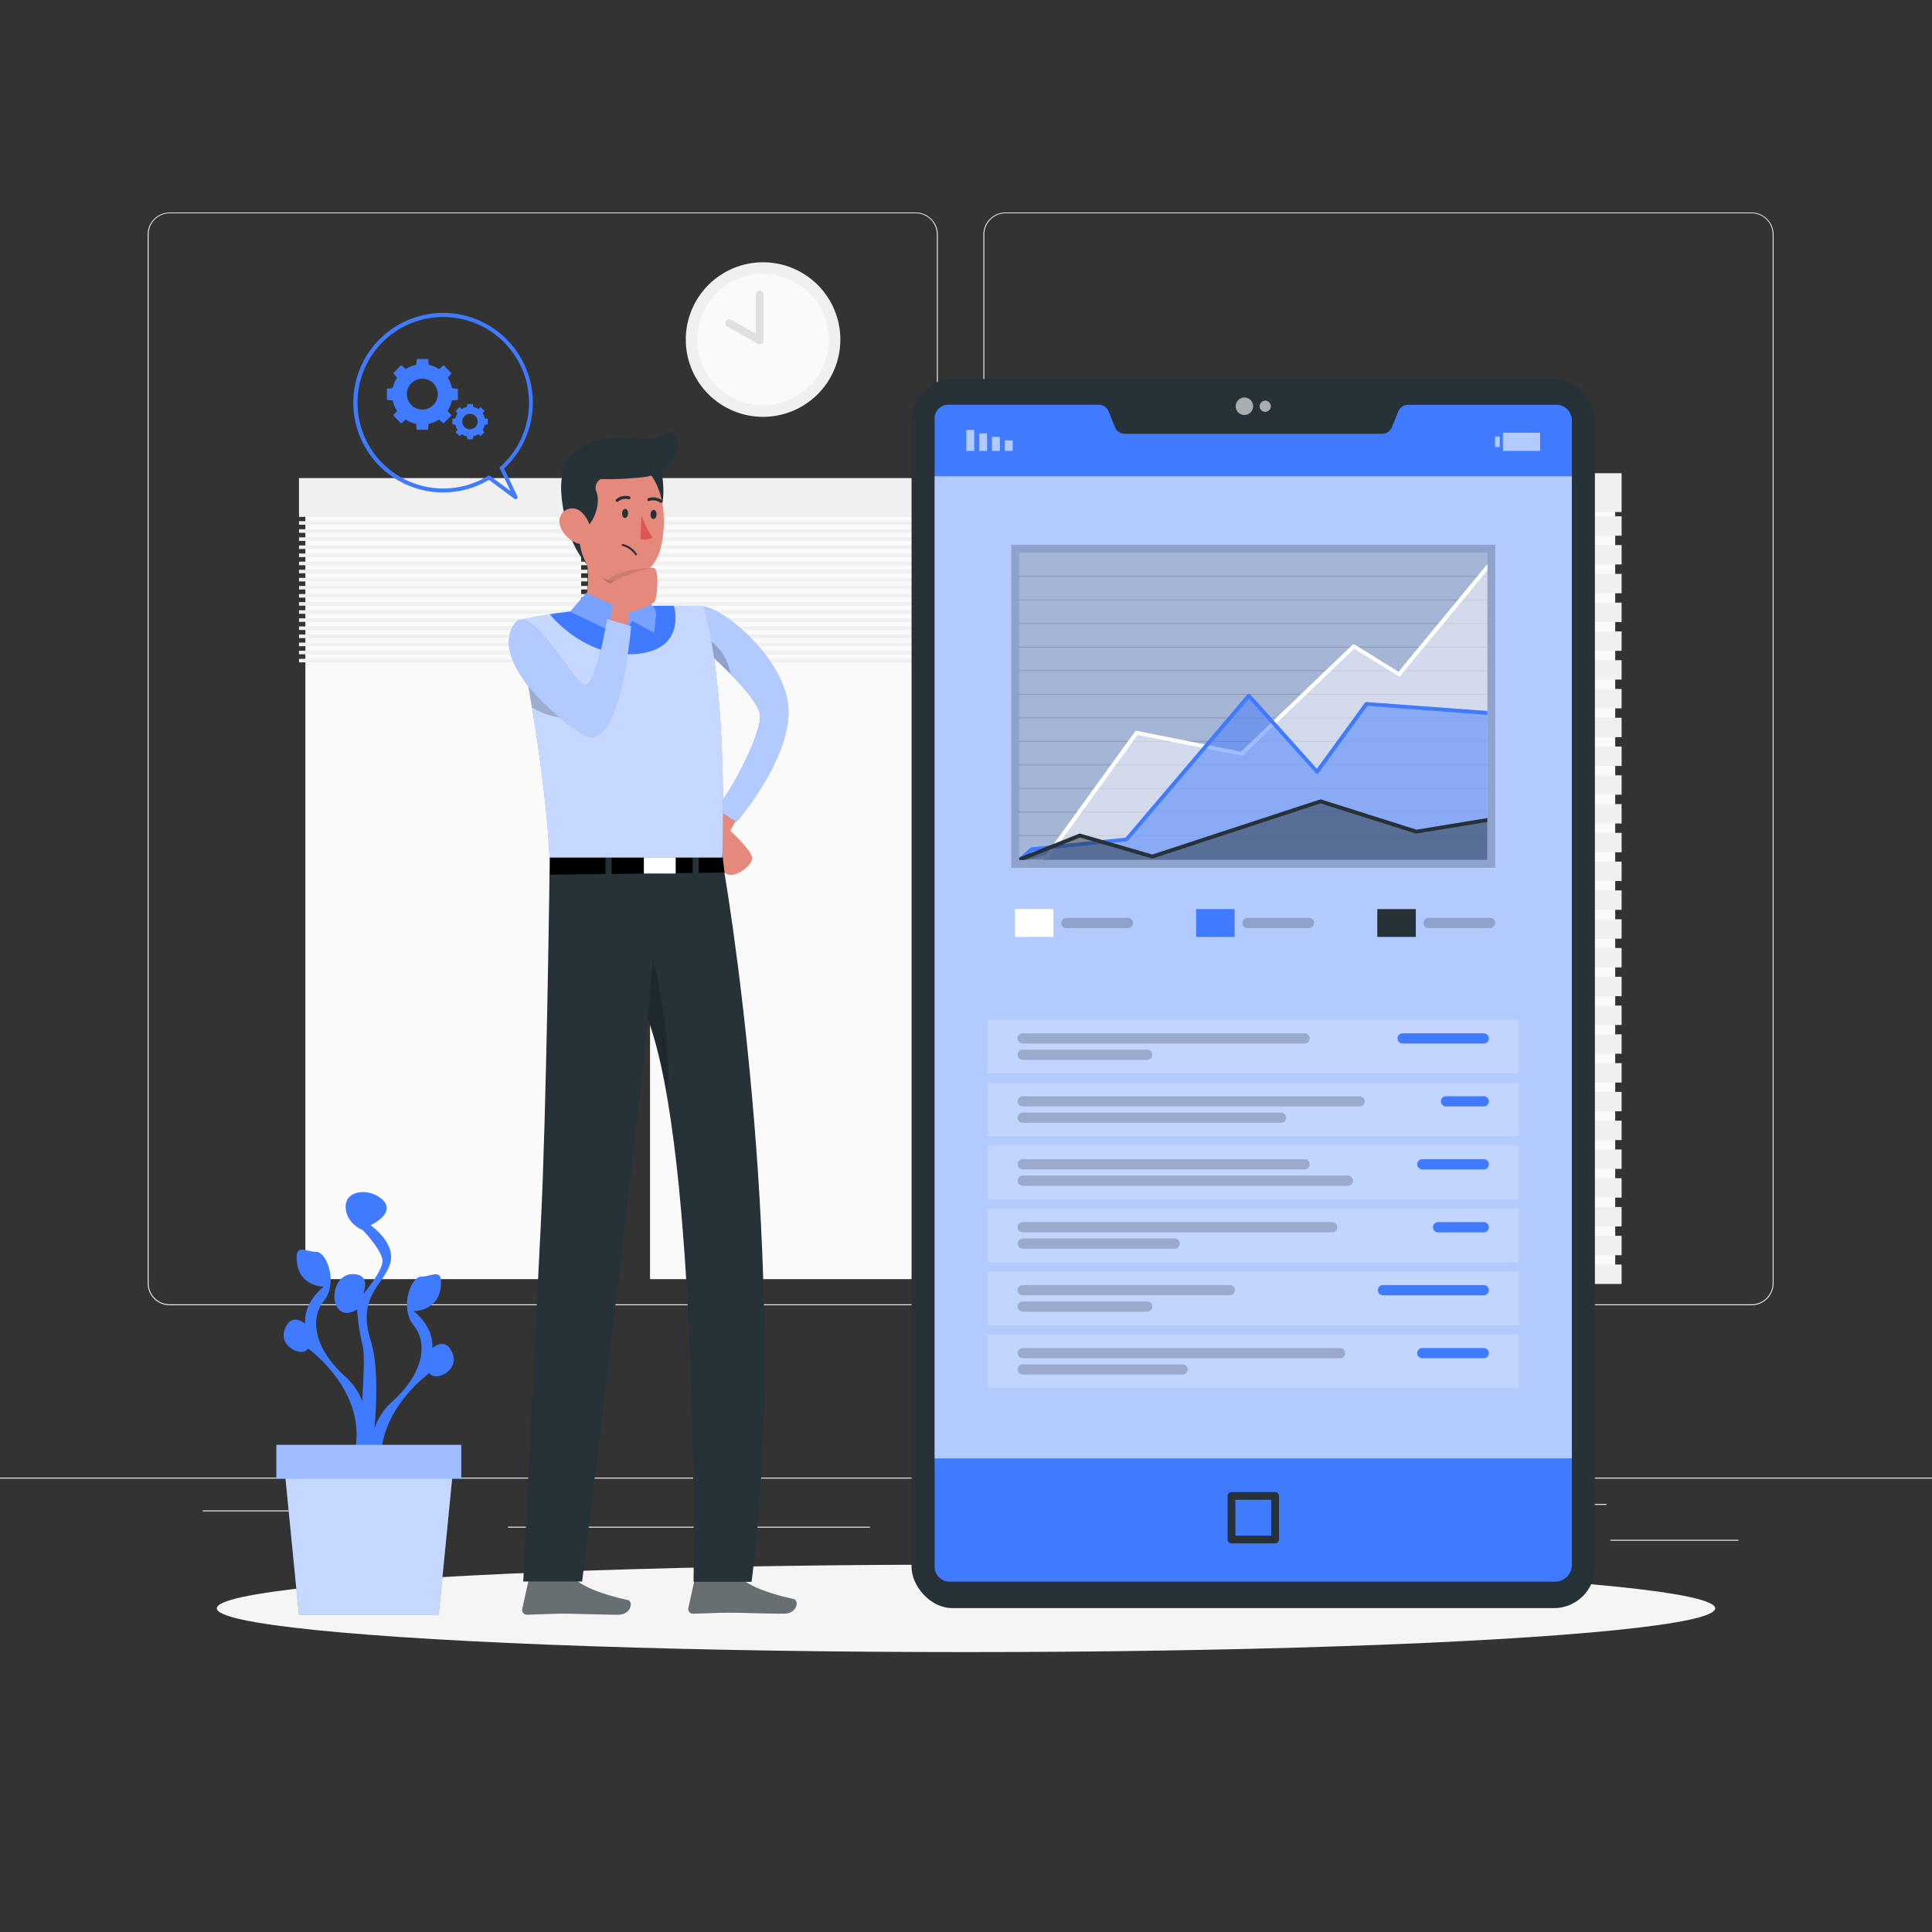 <svg xmlns="http://www.w3.org/2000/svg" viewBox="0 0 500 500"><rect x="0" y="0" width="500" height="500" fill="#333333" stroke="none"/><g id="freepik--background-complete--inject-2"><rect y="382.4" width="500" height="0.25" style="fill:#ebebeb"></rect><rect x="416.78" y="398.49" width="33.12" height="0.25" style="fill:#ebebeb"></rect><rect x="322.53" y="401.21" width="8.69" height="0.25" style="fill:#ebebeb"></rect><rect x="396.59" y="389.21" width="19.19" height="0.25" style="fill:#ebebeb"></rect><rect x="52.46" y="390.89" width="43.19" height="0.25" style="fill:#ebebeb"></rect><rect x="104.56" y="390.89" width="6.33" height="0.25" style="fill:#ebebeb"></rect><rect x="131.47" y="395.11" width="93.68" height="0.25" style="fill:#ebebeb"></rect><path d="M237,337.8H43.91a5.71,5.71,0,0,1-5.7-5.71V60.66A5.71,5.71,0,0,1,43.91,55H237a5.71,5.71,0,0,1,5.71,5.71V332.09A5.71,5.71,0,0,1,237,337.8ZM43.91,55.2a5.46,5.46,0,0,0-5.45,5.46V332.09a5.46,5.46,0,0,0,5.45,5.46H237a5.47,5.47,0,0,0,5.46-5.46V60.66A5.47,5.47,0,0,0,237,55.2Z" style="fill:#ebebeb"></path><path d="M453.31,337.8H260.21a5.72,5.72,0,0,1-5.71-5.71V60.66A5.72,5.72,0,0,1,260.21,55h193.1A5.71,5.71,0,0,1,459,60.66V332.09A5.71,5.71,0,0,1,453.31,337.8ZM260.21,55.2a5.47,5.47,0,0,0-5.46,5.46V332.09a5.47,5.47,0,0,0,5.46,5.46h193.1a5.47,5.47,0,0,0,5.46-5.46V60.66a5.47,5.47,0,0,0-5.46-5.46Z" style="fill:#ebebeb"></path><rect x="257.44" y="125.25" width="71.37" height="204.54" transform="translate(586.26 455.03) rotate(180)" style="fill:#fafafa"></rect><rect x="255.79" y="122.47" width="74.67" height="10.04" transform="translate(586.26 254.98) rotate(180)" style="fill:#f0f0f0"></rect><rect x="255.79" y="133.62" width="74.67" height="5.02" transform="translate(586.26 272.26) rotate(180)" style="fill:#f0f0f0"></rect><rect x="255.79" y="141.07" width="74.67" height="5.02" transform="translate(586.26 287.15) rotate(180)" style="fill:#f0f0f0"></rect><rect x="255.79" y="148.51" width="74.67" height="5.02" transform="translate(586.26 302.05) rotate(180)" style="fill:#f0f0f0"></rect><rect x="255.79" y="155.96" width="74.67" height="5.02" transform="translate(586.26 316.94) rotate(180)" style="fill:#f0f0f0"></rect><rect x="255.79" y="163.41" width="74.67" height="5.02" transform="translate(586.26 331.84) rotate(180)" style="fill:#f0f0f0"></rect><rect x="255.79" y="170.86" width="74.67" height="5.02" transform="translate(586.26 346.74) rotate(180)" style="fill:#f0f0f0"></rect><rect x="255.79" y="178.31" width="74.67" height="5.02" transform="translate(586.26 361.63) rotate(180)" style="fill:#f0f0f0"></rect><rect x="255.79" y="185.76" width="74.67" height="5.02" transform="translate(586.26 376.53) rotate(180)" style="fill:#f0f0f0"></rect><rect x="255.79" y="193.2" width="74.67" height="5.02" transform="translate(586.26 391.43) rotate(180)" style="fill:#f0f0f0"></rect><rect x="255.79" y="200.65" width="74.67" height="5.02" transform="translate(586.26 406.32) rotate(180)" style="fill:#f0f0f0"></rect><rect x="255.79" y="208.1" width="74.67" height="5.02" transform="translate(586.26 421.22) rotate(180)" style="fill:#f0f0f0"></rect><rect x="255.79" y="215.55" width="74.67" height="5.02" transform="translate(586.26 436.12) rotate(180)" style="fill:#f0f0f0"></rect><rect x="255.79" y="223" width="74.67" height="5.02" transform="translate(586.26 451.01) rotate(180)" style="fill:#f0f0f0"></rect><rect x="255.79" y="230.45" width="74.67" height="5.02" transform="translate(586.26 465.91) rotate(180)" style="fill:#f0f0f0"></rect><rect x="255.79" y="237.89" width="74.67" height="5.02" transform="translate(586.26 480.81) rotate(180)" style="fill:#f0f0f0"></rect><rect x="255.79" y="245.34" width="74.67" height="5.02" transform="translate(586.26 495.7) rotate(180)" style="fill:#f0f0f0"></rect><rect x="255.79" y="252.79" width="74.67" height="5.02" transform="translate(586.26 510.6) rotate(180)" style="fill:#f0f0f0"></rect><rect x="255.79" y="260.24" width="74.67" height="5.02" transform="translate(586.26 525.5) rotate(180)" style="fill:#f0f0f0"></rect><rect x="255.79" y="267.69" width="74.67" height="5.02" transform="translate(586.26 540.39) rotate(180)" style="fill:#f0f0f0"></rect><rect x="255.79" y="275.13" width="74.67" height="5.02" transform="translate(586.26 555.29) rotate(180)" style="fill:#f0f0f0"></rect><rect x="255.79" y="282.58" width="74.67" height="5.02" transform="translate(586.26 570.18) rotate(180)" style="fill:#f0f0f0"></rect><rect x="255.79" y="290.03" width="74.67" height="5.02" transform="translate(586.26 585.08) rotate(180)" style="fill:#f0f0f0"></rect><rect x="255.79" y="297.48" width="74.67" height="5.02" transform="translate(586.26 599.98) rotate(180)" style="fill:#f0f0f0"></rect><rect x="255.79" y="304.93" width="74.67" height="5.02" transform="translate(586.26 614.87) rotate(180)" style="fill:#f0f0f0"></rect><rect x="255.79" y="312.38" width="74.67" height="5.02" transform="translate(586.26 629.77) rotate(180)" style="fill:#f0f0f0"></rect><rect x="255.79" y="319.82" width="74.67" height="5.02" transform="translate(586.26 644.67) rotate(180)" style="fill:#f0f0f0"></rect><rect x="255.79" y="327.27" width="74.67" height="5.02" transform="translate(586.26 659.56) rotate(180)" style="fill:#f0f0f0"></rect><rect x="346.65" y="125.25" width="71.37" height="204.54" transform="translate(764.67 455.03) rotate(180)" style="fill:#fafafa"></rect><rect x="345" y="122.47" width="74.67" height="10.04" transform="translate(764.67 254.98) rotate(180)" style="fill:#f0f0f0"></rect><rect x="345" y="133.62" width="74.67" height="5.02" transform="translate(764.67 272.26) rotate(180)" style="fill:#f0f0f0"></rect><rect x="345" y="141.07" width="74.67" height="5.02" transform="translate(764.67 287.15) rotate(180)" style="fill:#f0f0f0"></rect><rect x="345" y="148.51" width="74.67" height="5.02" transform="translate(764.67 302.05) rotate(180)" style="fill:#f0f0f0"></rect><rect x="345" y="155.96" width="74.67" height="5.02" transform="translate(764.67 316.94) rotate(180)" style="fill:#f0f0f0"></rect><rect x="345" y="163.41" width="74.67" height="5.02" transform="translate(764.67 331.84) rotate(180)" style="fill:#f0f0f0"></rect><rect x="345" y="170.86" width="74.67" height="5.02" transform="translate(764.67 346.74) rotate(180)" style="fill:#f0f0f0"></rect><rect x="345" y="178.31" width="74.67" height="5.02" transform="translate(764.67 361.63) rotate(180)" style="fill:#f0f0f0"></rect><rect x="345" y="185.76" width="74.67" height="5.02" transform="translate(764.67 376.53) rotate(180)" style="fill:#f0f0f0"></rect><rect x="345" y="193.2" width="74.67" height="5.02" transform="translate(764.67 391.43) rotate(180)" style="fill:#f0f0f0"></rect><rect x="345" y="200.65" width="74.67" height="5.02" transform="translate(764.67 406.32) rotate(180)" style="fill:#f0f0f0"></rect><rect x="345" y="208.1" width="74.67" height="5.02" transform="translate(764.67 421.22) rotate(180)" style="fill:#f0f0f0"></rect><rect x="345" y="215.55" width="74.67" height="5.02" transform="translate(764.67 436.12) rotate(180)" style="fill:#f0f0f0"></rect><rect x="345" y="223" width="74.67" height="5.02" transform="translate(764.67 451.01) rotate(180)" style="fill:#f0f0f0"></rect><rect x="345" y="230.45" width="74.67" height="5.02" transform="translate(764.67 465.91) rotate(180)" style="fill:#f0f0f0"></rect><rect x="345" y="237.89" width="74.67" height="5.02" transform="translate(764.67 480.81) rotate(180)" style="fill:#f0f0f0"></rect><rect x="345" y="245.34" width="74.67" height="5.02" transform="translate(764.67 495.7) rotate(180)" style="fill:#f0f0f0"></rect><rect x="345" y="252.79" width="74.67" height="5.02" transform="translate(764.67 510.6) rotate(180)" style="fill:#f0f0f0"></rect><rect x="345" y="260.24" width="74.67" height="5.02" transform="translate(764.67 525.5) rotate(180)" style="fill:#f0f0f0"></rect><rect x="345" y="267.69" width="74.67" height="5.02" transform="translate(764.67 540.39) rotate(180)" style="fill:#f0f0f0"></rect><rect x="345" y="275.13" width="74.67" height="5.02" transform="translate(764.67 555.29) rotate(180)" style="fill:#f0f0f0"></rect><rect x="345" y="282.58" width="74.67" height="5.02" transform="translate(764.67 570.18) rotate(180)" style="fill:#f0f0f0"></rect><rect x="345" y="290.03" width="74.67" height="5.02" transform="translate(764.67 585.08) rotate(180)" style="fill:#f0f0f0"></rect><rect x="345" y="297.48" width="74.67" height="5.02" transform="translate(764.67 599.98) rotate(180)" style="fill:#f0f0f0"></rect><rect x="345" y="304.93" width="74.67" height="5.02" transform="translate(764.67 614.87) rotate(180)" style="fill:#f0f0f0"></rect><rect x="345" y="312.38" width="74.67" height="5.02" transform="translate(764.67 629.77) rotate(180)" style="fill:#f0f0f0"></rect><rect x="345" y="319.82" width="74.67" height="5.02" transform="translate(764.67 644.67) rotate(180)" style="fill:#f0f0f0"></rect><rect x="345" y="327.27" width="74.67" height="5.02" transform="translate(764.67 659.56) rotate(180)" style="fill:#f0f0f0"></rect><rect x="168.24" y="126.5" width="71.37" height="204.54" transform="translate(407.84 457.54) rotate(180)" style="fill:#fafafa"></rect><rect x="166.59" y="123.72" width="74.67" height="10.04" transform="translate(407.84 257.49) rotate(180)" style="fill:#f0f0f0"></rect><rect x="166.59" y="134.87" width="74.67" height="0.92" transform="translate(407.84 270.67) rotate(180)" style="fill:#f0f0f0"></rect><rect x="166.59" y="136.97" width="74.67" height="0.92" transform="translate(407.84 274.86) rotate(180)" style="fill:#f0f0f0"></rect><rect x="166.59" y="139.06" width="74.67" height="0.92" transform="translate(407.84 279.05) rotate(180)" style="fill:#f0f0f0"></rect><rect x="166.59" y="141.16" width="74.67" height="0.92" transform="translate(407.84 283.24) rotate(180)" style="fill:#f0f0f0"></rect><rect x="166.59" y="143.26" width="74.67" height="0.92" transform="translate(407.84 287.43) rotate(180)" style="fill:#f0f0f0"></rect><rect x="166.59" y="145.35" width="74.67" height="0.92" transform="translate(407.84 291.63) rotate(180)" style="fill:#f0f0f0"></rect><rect x="166.59" y="147.45" width="74.67" height="0.92" transform="translate(407.84 295.82) rotate(180)" style="fill:#f0f0f0"></rect><rect x="166.59" y="149.54" width="74.67" height="0.92" transform="translate(407.84 300.01) rotate(180)" style="fill:#f0f0f0"></rect><rect x="166.59" y="151.64" width="74.67" height="0.92" transform="translate(407.84 304.2) rotate(180)" style="fill:#f0f0f0"></rect><rect x="166.59" y="153.73" width="74.67" height="0.92" transform="translate(407.84 308.39) rotate(180)" style="fill:#f0f0f0"></rect><rect x="166.59" y="155.83" width="74.67" height="0.92" transform="translate(407.84 312.58) rotate(180)" style="fill:#f0f0f0"></rect><rect x="166.59" y="157.92" width="74.67" height="0.92" transform="translate(407.84 316.77) rotate(180)" style="fill:#f0f0f0"></rect><rect x="166.59" y="160.02" width="74.67" height="0.92" transform="translate(407.84 320.96) rotate(180)" style="fill:#f0f0f0"></rect><rect x="166.59" y="162.12" width="74.67" height="0.92" transform="translate(407.84 325.16) rotate(180)" style="fill:#f0f0f0"></rect><rect x="166.59" y="164.21" width="74.67" height="0.92" transform="translate(407.84 329.35) rotate(180)" style="fill:#f0f0f0"></rect><rect x="166.59" y="166.31" width="74.67" height="0.92" transform="translate(407.84 333.54) rotate(180)" style="fill:#f0f0f0"></rect><rect x="166.59" y="168.4" width="74.67" height="0.92" transform="translate(407.84 337.73) rotate(180)" style="fill:#f0f0f0"></rect><rect x="166.59" y="170.5" width="74.67" height="0.92" transform="translate(407.84 341.92) rotate(180)" style="fill:#f0f0f0"></rect><rect x="79.03" y="126.5" width="71.37" height="204.54" transform="translate(229.43 457.54) rotate(180)" style="fill:#fafafa"></rect><rect x="77.38" y="123.72" width="74.67" height="10.04" transform="translate(229.43 257.49) rotate(180)" style="fill:#f0f0f0"></rect><rect x="77.38" y="134.87" width="74.67" height="0.92" transform="translate(229.43 270.67) rotate(180)" style="fill:#f0f0f0"></rect><rect x="77.38" y="136.97" width="74.67" height="0.92" transform="translate(229.43 274.86) rotate(180)" style="fill:#f0f0f0"></rect><rect x="77.38" y="139.06" width="74.67" height="0.92" transform="translate(229.43 279.05) rotate(180)" style="fill:#f0f0f0"></rect><rect x="77.38" y="141.16" width="74.67" height="0.92" transform="translate(229.43 283.24) rotate(180)" style="fill:#f0f0f0"></rect><rect x="77.38" y="143.26" width="74.67" height="0.92" transform="translate(229.43 287.43) rotate(180)" style="fill:#f0f0f0"></rect><rect x="77.38" y="145.35" width="74.67" height="0.92" transform="translate(229.43 291.63) rotate(180)" style="fill:#f0f0f0"></rect><rect x="77.38" y="147.45" width="74.67" height="0.92" transform="translate(229.43 295.82) rotate(180)" style="fill:#f0f0f0"></rect><rect x="77.38" y="149.54" width="74.67" height="0.92" transform="translate(229.43 300.01) rotate(180)" style="fill:#f0f0f0"></rect><rect x="77.38" y="151.64" width="74.67" height="0.92" transform="translate(229.43 304.2) rotate(180)" style="fill:#f0f0f0"></rect><rect x="77.38" y="153.73" width="74.67" height="0.92" transform="translate(229.43 308.39) rotate(180)" style="fill:#f0f0f0"></rect><rect x="77.38" y="155.83" width="74.67" height="0.92" transform="translate(229.43 312.58) rotate(180)" style="fill:#f0f0f0"></rect><rect x="77.38" y="157.92" width="74.67" height="0.92" transform="translate(229.43 316.77) rotate(180)" style="fill:#f0f0f0"></rect><rect x="77.38" y="160.02" width="74.67" height="0.92" transform="translate(229.43 320.96) rotate(180)" style="fill:#f0f0f0"></rect><rect x="77.38" y="162.12" width="74.67" height="0.92" transform="translate(229.43 325.16) rotate(180)" style="fill:#f0f0f0"></rect><rect x="77.38" y="164.21" width="74.67" height="0.92" transform="translate(229.43 329.35) rotate(180)" style="fill:#f0f0f0"></rect><rect x="77.38" y="166.31" width="74.67" height="0.92" transform="translate(229.43 333.54) rotate(180)" style="fill:#f0f0f0"></rect><rect x="77.38" y="168.4" width="74.67" height="0.92" transform="translate(229.43 337.73) rotate(180)" style="fill:#f0f0f0"></rect><rect x="77.38" y="170.5" width="74.67" height="0.92" transform="translate(229.43 341.92) rotate(180)" style="fill:#f0f0f0"></rect><path d="M217.48,87.88a20,20,0,1,1-20-20A20,20,0,0,1,217.48,87.88Z" style="fill:#f0f0f0"></path><path d="M214.48,87.88a17,17,0,1,1-17-17A17,17,0,0,1,214.48,87.88Z" style="fill:#fafafa"></path><path d="M196.63,89.1a1,1,0,0,1-.49-.13l-7.89-4.46a1,1,0,0,1-.38-1.37,1,1,0,0,1,1.36-.37l6.4,3.62V76.19a1,1,0,0,1,2,0V88.1a1,1,0,0,1-1,1Z" style="fill:#e0e0e0"></path></g><g id="freepik--Shadow--inject-2"><ellipse id="freepik--path--inject-2" cx="250" cy="416.24" rx="193.89" ry="11.32" style="fill:#f5f5f5"></ellipse></g><g id="freepik--Plant--inject-2"><path d="M116.63,349.27c-1.8-3-4.77-.39-4.77-.39.43-5.68-4.8-9.56-4.8-9.56s6.07,0,6.92-5.8-2.12-3.1-4.9-3.14-5.69,8.09-2,12.66,2.68,12.37-5.78,19.87a16.44,16.44,0,0,0-4.42,6.9c.63-6.89,1-16.6-1-23.08-3.45-11,3.12-14,5-19.48s-5-10.16-5-10.16,6.5-3,3.33-6.36-9.74-2.92-9.74,1.5,4.44,6.13,4.44,6.13,5.09,5.29,5.09,8-5.09,8.68-5.09,8.68,2.33-5.07-2.32-5.29-6.14,5.93-4.24,8.68,5.08.42,5.08.42a53.45,53.45,0,0,0,1.46,9.53c.48,1.58.25,7.79-.15,14.26a15.94,15.94,0,0,0-4.12-6.12c-8.47-7.5-9.46-15.3-5.79-19.87s.76-12.7-2-12.66-5.75-2.65-4.9,3.14S83.78,333,83.78,333s-5.22,3.89-4.8,9.57c0,0-3-2.58-4.76.39-3.22,5.29,4.23,8.57,5.48,6,0,0,15.79,11.18,12,27.27l.89,1.3c-.12,1.3-.19,2.08-.19,2.08l1.24-.53,1.4,2.08a48.19,48.19,0,0,0,.36,7l3.78-5.57c-3.81-16.09,12-27.27,12-27.27C112.39,357.84,119.84,354.56,116.63,349.27Z" style="fill:#407BFF"></path><path d="M116.63,349.27c-1.8-3-4.77-.39-4.77-.39.43-5.68-4.8-9.56-4.8-9.56s6.07,0,6.92-5.8-2.12-3.1-4.9-3.14-5.69,8.09-2,12.66,2.68,12.37-5.78,19.87a16.44,16.44,0,0,0-4.42,6.9c.63-6.89,1-16.6-1-23.08-3.45-11,3.12-14,5-19.48s-5-10.16-5-10.16,6.5-3,3.33-6.36-9.74-2.92-9.74,1.5,4.44,6.13,4.44,6.13,5.09,5.29,5.09,8-5.09,8.68-5.09,8.68,2.33-5.07-2.32-5.29-6.14,5.93-4.24,8.68,5.08.42,5.08.42a53.45,53.45,0,0,0,1.46,9.53c.48,1.58.25,7.79-.15,14.26a15.94,15.94,0,0,0-4.12-6.12c-8.47-7.5-9.46-15.3-5.79-19.87s.76-12.7-2-12.66-5.75-2.65-4.9,3.14S83.78,333,83.78,333s-5.22,3.89-4.8,9.57c0,0-3-2.58-4.76.39-3.22,5.29,4.23,8.57,5.48,6,0,0,15.79,11.18,12,27.27l.89,1.3c-.12,1.3-.19,2.08-.19,2.08l1.24-.53,1.4,2.08a48.19,48.19,0,0,0,.36,7l3.78-5.57c-3.81-16.09,12-27.27,12-27.27C112.39,357.84,119.84,354.56,116.63,349.27Z" style="fill:#407BFF;opacity:0.2;isolation:isolate"></path><polygon points="113.54 417.91 77.36 417.91 73.46 378.3 117.44 378.3 113.54 417.91" style="fill:#407BFF"></polygon><polygon points="113.54 417.91 77.36 417.91 73.46 378.3 117.44 378.3 113.54 417.91" style="fill:#fff;opacity:0.7;isolation:isolate"></polygon><rect x="71.53" y="373.93" width="47.84" height="8.74" style="fill:#407BFF"></rect><rect x="71.53" y="373.93" width="47.84" height="8.74" style="fill:#fff;opacity:0.5;isolation:isolate"></rect></g><g id="freepik--Device--inject-2"><rect x="235.91" y="98.09" width="176.85" height="318.09" rx="10.6" style="fill:#263238"></rect><path d="M406.8,108.74V405a4.33,4.33,0,0,1-4.4,4.33H245.81a3.89,3.89,0,0,1-3.93-4V108.38a3.5,3.5,0,0,1,3.37-3.63h39.14a2.77,2.77,0,0,1,2.53,1.76l1.62,4a2.75,2.75,0,0,0,2.52,1.75h66.65a2.75,2.75,0,0,0,2.52-1.72l1.62-4a2.76,2.76,0,0,1,2.52-1.77H403A4,4,0,0,1,406.8,108.74Z" style="fill:#407BFF"></path><rect x="241.88" y="123.26" width="164.91" height="254.16" style="fill:#fff;opacity:0.6;isolation:isolate"></rect><rect x="255.59" y="263.9" width="137.51" height="13.91" style="fill:#fff;opacity:0.2;isolation:isolate"></rect><rect x="255.59" y="280.19" width="137.51" height="13.91" style="fill:#fff;opacity:0.2;isolation:isolate"></rect><rect x="255.59" y="296.48" width="137.51" height="13.91" style="fill:#fff;opacity:0.2;isolation:isolate"></rect><rect x="255.59" y="312.77" width="137.51" height="13.91" style="fill:#fff;opacity:0.2;isolation:isolate"></rect><rect x="255.59" y="329.06" width="137.51" height="13.91" style="fill:#fff;opacity:0.2;isolation:isolate"></rect><rect x="255.59" y="345.35" width="137.51" height="13.91" style="fill:#fff;opacity:0.2;isolation:isolate"></rect><rect x="260.06" y="113.97" width="2.04" height="2.72" transform="translate(522.15 230.66) rotate(180)" style="fill:#fff;opacity:0.6;isolation:isolate"></rect><rect x="256.74" y="113.06" width="2.04" height="3.62" transform="translate(515.51 229.75) rotate(180)" style="fill:#fff;opacity:0.6;isolation:isolate"></rect><rect x="253.42" y="112.16" width="2.04" height="4.53" transform="translate(508.87 228.85) rotate(180)" style="fill:#fff;opacity:0.6;isolation:isolate"></rect><rect x="250.1" y="111.25" width="2.04" height="5.43" transform="translate(502.23 227.94) rotate(180)" style="fill:#fff;opacity:0.6;isolation:isolate"></rect><rect x="386.92" y="112.98" width="1.21" height="2.72" style="fill:#fff;opacity:0.6;isolation:isolate"></rect><rect x="388.96" y="111.99" width="9.62" height="4.7" transform="translate(787.54 228.68) rotate(180)" style="fill:#fff;opacity:0.6;isolation:isolate"></rect><path d="M330,399.42H318.7a1,1,0,0,1-1-1V387.15a1,1,0,0,1,1-1H330a1,1,0,0,1,1,1v11.27A1,1,0,0,1,330,399.42Zm-10.27-2H329v-9.27H319.7Z" style="fill:#263238"></path><rect x="262.66" y="235.27" width="9.97" height="7.2" style="fill:#fff"></rect><path d="M291.85,240.2H276a1.33,1.33,0,0,1-1.32-1.33h0a1.32,1.32,0,0,1,1.32-1.32h15.89a1.32,1.32,0,0,1,1.33,1.32h0A1.33,1.33,0,0,1,291.85,240.2Z" style="opacity:0.2;isolation:isolate"></path><rect x="309.55" y="235.27" width="9.97" height="7.2" style="fill:#407BFF"></rect><path d="M338.74,240.2H322.85a1.33,1.33,0,0,1-1.32-1.33h0a1.32,1.32,0,0,1,1.32-1.32h15.89a1.32,1.32,0,0,1,1.33,1.32h0A1.33,1.33,0,0,1,338.74,240.2Z" style="opacity:0.2;isolation:isolate"></path><rect x="356.44" y="235.27" width="9.97" height="7.2" style="fill:#263238"></rect><path d="M385.63,240.2H369.74a1.33,1.33,0,0,1-1.32-1.33h0a1.32,1.32,0,0,1,1.32-1.32h15.89a1.32,1.32,0,0,1,1.33,1.32h0A1.33,1.33,0,0,1,385.63,240.2Z" style="opacity:0.2;isolation:isolate"></path><path d="M337.63,270.07H264.69a1.34,1.34,0,0,1-1.33-1.33h0a1.33,1.33,0,0,1,1.33-1.32h72.94a1.32,1.32,0,0,1,1.32,1.32h0A1.33,1.33,0,0,1,337.63,270.07Z" style="opacity:0.2;isolation:isolate"></path><path d="M296.88,274.3H264.69a1.33,1.33,0,0,1-1.33-1.32h0a1.33,1.33,0,0,1,1.33-1.33h32.19A1.32,1.32,0,0,1,298.2,273h0A1.32,1.32,0,0,1,296.88,274.3Z" style="opacity:0.2;isolation:isolate"></path><path d="M384,270.07H363a1.34,1.34,0,0,1-1.33-1.33h0a1.33,1.33,0,0,1,1.33-1.32h21a1.32,1.32,0,0,1,1.32,1.32h0A1.33,1.33,0,0,1,384,270.07Z" style="fill:#407BFF"></path><path d="M351.89,286.35h-87.2a1.33,1.33,0,0,1-1.33-1.32h0a1.33,1.33,0,0,1,1.33-1.32h87.2a1.32,1.32,0,0,1,1.32,1.32h0A1.32,1.32,0,0,1,351.89,286.35Z" style="opacity:0.2;isolation:isolate"></path><path d="M331.51,290.59H264.69a1.33,1.33,0,0,1-1.33-1.33h0a1.33,1.33,0,0,1,1.33-1.32h66.82a1.33,1.33,0,0,1,1.33,1.32h0A1.33,1.33,0,0,1,331.51,290.59Z" style="opacity:0.2;isolation:isolate"></path><path d="M384,286.35h-9.78a1.32,1.32,0,0,1-1.32-1.32h0a1.32,1.32,0,0,1,1.32-1.32H384a1.32,1.32,0,0,1,1.32,1.32h0A1.32,1.32,0,0,1,384,286.35Z" style="fill:#407BFF"></path><path d="M337.63,302.64H264.69a1.33,1.33,0,0,1-1.33-1.32h0a1.33,1.33,0,0,1,1.33-1.32h72.94a1.32,1.32,0,0,1,1.32,1.32h0A1.32,1.32,0,0,1,337.63,302.64Z" style="opacity:0.2;isolation:isolate"></path><path d="M348.83,306.88H264.69a1.34,1.34,0,0,1-1.33-1.33h0a1.33,1.33,0,0,1,1.33-1.32h84.14a1.33,1.33,0,0,1,1.33,1.32h0A1.34,1.34,0,0,1,348.83,306.88Z" style="opacity:0.2;isolation:isolate"></path><path d="M384,302.64H368.1a1.32,1.32,0,0,1-1.32-1.32h0A1.32,1.32,0,0,1,368.1,300H384a1.32,1.32,0,0,1,1.32,1.32h0A1.32,1.32,0,0,1,384,302.64Z" style="fill:#407BFF"></path><path d="M344.76,318.93H264.69a1.33,1.33,0,0,1-1.33-1.32h0a1.34,1.34,0,0,1,1.33-1.33h80.07a1.33,1.33,0,0,1,1.32,1.33h0A1.32,1.32,0,0,1,344.76,318.93Z" style="opacity:0.2;isolation:isolate"></path><path d="M304,323.17H264.69a1.34,1.34,0,0,1-1.33-1.33h0a1.33,1.33,0,0,1,1.33-1.32H304a1.32,1.32,0,0,1,1.32,1.32h0A1.33,1.33,0,0,1,304,323.17Z" style="opacity:0.2;isolation:isolate"></path><path d="M384,318.93H372.18a1.32,1.32,0,0,1-1.33-1.32h0a1.33,1.33,0,0,1,1.33-1.33H384a1.33,1.33,0,0,1,1.32,1.33h0A1.32,1.32,0,0,1,384,318.93Z" style="fill:#407BFF"></path><path d="M318.27,335.22H264.69a1.33,1.33,0,0,1-1.33-1.32h0a1.34,1.34,0,0,1,1.33-1.33h53.58a1.33,1.33,0,0,1,1.32,1.33h0A1.32,1.32,0,0,1,318.27,335.22Z" style="opacity:0.2;isolation:isolate"></path><path d="M296.88,339.46H264.69a1.34,1.34,0,0,1-1.33-1.33h0a1.33,1.33,0,0,1,1.33-1.32h32.19a1.32,1.32,0,0,1,1.32,1.32h0A1.33,1.33,0,0,1,296.88,339.46Z" style="opacity:0.2;isolation:isolate"></path><path d="M384,335.22H357.91a1.32,1.32,0,0,1-1.32-1.32h0a1.33,1.33,0,0,1,1.32-1.33H384a1.33,1.33,0,0,1,1.32,1.33h0A1.32,1.32,0,0,1,384,335.22Z" style="fill:#407BFF"></path><path d="M346.79,351.51h-82.1a1.33,1.33,0,0,1-1.33-1.32h0a1.34,1.34,0,0,1,1.33-1.33h82.1a1.33,1.33,0,0,1,1.33,1.33h0A1.32,1.32,0,0,1,346.79,351.51Z" style="opacity:0.2;isolation:isolate"></path><path d="M306.05,355.75H264.69a1.34,1.34,0,0,1-1.33-1.33h0a1.33,1.33,0,0,1,1.33-1.32h41.36a1.32,1.32,0,0,1,1.32,1.32h0A1.33,1.33,0,0,1,306.05,355.75Z" style="opacity:0.2;isolation:isolate"></path><path d="M384,351.51H368.1a1.32,1.32,0,0,1-1.32-1.32h0a1.33,1.33,0,0,1,1.32-1.33H384a1.33,1.33,0,0,1,1.32,1.33h0A1.32,1.32,0,0,1,384,351.51Z" style="fill:#407BFF"></path><rect x="263.76" y="149.05" width="121.16" height="0.24" style="opacity:0.2;isolation:isolate"></rect><rect x="263.76" y="155.15" width="121.16" height="0.24" style="opacity:0.2;isolation:isolate"></rect><rect x="263.76" y="161.25" width="121.16" height="0.24" style="opacity:0.2;isolation:isolate"></rect><rect x="263.76" y="167.35" width="121.16" height="0.24" style="opacity:0.2;isolation:isolate"></rect><rect x="263.76" y="173.45" width="121.16" height="0.24" style="opacity:0.2;isolation:isolate"></rect><rect x="263.76" y="179.55" width="121.16" height="0.24" style="opacity:0.2;isolation:isolate"></rect><rect x="263.76" y="185.65" width="121.16" height="0.24" style="opacity:0.2;isolation:isolate"></rect><rect x="263.76" y="191.75" width="121.16" height="0.24" style="opacity:0.2;isolation:isolate"></rect><rect x="263.76" y="197.85" width="121.16" height="0.24" style="opacity:0.2;isolation:isolate"></rect><rect x="263.76" y="203.95" width="121.16" height="0.24" style="opacity:0.2;isolation:isolate"></rect><rect x="263.76" y="210.05" width="121.16" height="0.24" style="opacity:0.2;isolation:isolate"></rect><rect x="263.76" y="216.15" width="121.16" height="0.24" style="opacity:0.2;isolation:isolate"></rect><rect x="261.72" y="140.99" width="125.24" height="83.59" style="opacity:0.2;isolation:isolate"></rect><rect x="263.76" y="143.03" width="121.16" height="79.52" style="fill:#fff;opacity:0.2;isolation:isolate"></rect><polygon points="384.92 146.84 384.92 222.54 267.84 222.54 271.01 221.71 294.18 189.64 321.38 195.08 350.4 167.27 362.08 174.52 384.92 146.84" style="fill:#fff;opacity:0.5;isolation:isolate"></polygon><path d="M384.92,146v1.61l-22.44,27.2a.52.52,0,0,1-.66.11l-11.35-7.05-28.74,27.54a.51.51,0,0,1-.45.13L294.4,190.2l-23,31.81a.53.53,0,0,1-.29.19l-1.31.35h-4l4.85-1.29,23.07-31.92a.48.48,0,0,1,.51-.2l26.94,5.39L350,166.9a.51.51,0,0,1,.62-.06l11.32,7Z" style="fill:#fff"></path><polygon points="384.92 184.52 384.92 222.54 263.89 222.54 267.01 219.78 291.56 217.24 323.2 180.03 340.84 199.75 353.63 182.18 384.92 184.52" style="fill:#407BFF;opacity:0.5"></polygon><path d="M384.92,184v1l-31.05-2.32L341.26,200a.54.54,0,0,1-.39.22.5.5,0,0,1-.4-.18l-17.26-19.27-31.27,36.76a.44.44,0,0,1-.33.18l-24.39,2.51-2.57,2.29h-.89V222l2.91-2.59a.5.5,0,0,1,.29-.12l24.34-2.51,31.51-37.06a.5.5,0,0,1,.38-.17.6.6,0,0,1,.39.16l17.22,19.24,12.41-17.05a.52.52,0,0,1,.45-.21Z" style="fill:#407BFF"></path><polygon points="384.92 212.23 384.92 222.54 263.76 222.54 263.76 222.47 279.46 216.24 298.21 221.68 341.74 207.39 366.52 215.23 384.92 212.23" style="fill:#263238;opacity:0.5"></polygon><path d="M384.92,211.71v1l-18.31,3a.69.69,0,0,1-.25,0l-24.62-7.8-43.37,14.24a.51.51,0,0,1-.3,0l-18.57-5.4L265,222.55h-1.21v-.62l15.52-6.17a.47.47,0,0,1,.33,0l18.59,5.39,43.38-14.24a.55.55,0,0,1,.31,0l24.66,7.81Z" style="fill:#263238"></path><path d="M324.31,105.14a2.26,2.26,0,1,1-2.26-2.26A2.26,2.26,0,0,1,324.31,105.14Z" style="fill:#fff;opacity:0.6;isolation:isolate"></path><path d="M328.89,105.14a1.45,1.45,0,1,1-1.45-1.45A1.45,1.45,0,0,1,328.89,105.14Z" style="fill:#fff;opacity:0.6;isolation:isolate"></path></g><g id="freepik--speech-bubble--inject-2"><path d="M118.49,103.53v-2.92l-1.5-.14a7.77,7.77,0,0,0-1.12-2.7l1-1.17-2.06-2.07-1.17,1a7.77,7.77,0,0,0-2.7-1.12l-.14-1.51h-2.92l-.14,1.51A7.77,7.77,0,0,0,105,95.5l-1.17-1-2.07,2.07,1,1.17a7.77,7.77,0,0,0-1.12,2.7l-1.51.14v2.92l1.51.14a7.77,7.77,0,0,0,1.12,2.7l-1,1.17,2.07,2.07,1.17-1a7.77,7.77,0,0,0,2.7,1.12l.14,1.51h2.92l.14-1.51a7.77,7.77,0,0,0,2.7-1.12l1.17,1,2.06-2.07-1-1.17a7.77,7.77,0,0,0,1.12-2.7ZM109.3,106a4,4,0,1,1,4-4A4,4,0,0,1,109.3,106Z" style="fill:#407BFF"></path><path d="M126.22,109.84v-1.46l-.75-.07a4,4,0,0,0-.57-1.35l.49-.58-1-1-.58.48a3.75,3.75,0,0,0-1.35-.56l-.07-.75h-1.46l-.07.75a3.75,3.75,0,0,0-1.35.56l-.58-.48-1,1,.49.58a4,4,0,0,0-.57,1.35l-.75.07v1.46l.75.07a4,4,0,0,0,.57,1.35l-.49.59,1,1,.58-.48a3.94,3.94,0,0,0,1.35.56l.07.75h1.46l.07-.75a3.94,3.94,0,0,0,1.35-.56l.58.48,1-1-.49-.59a4,4,0,0,0,.57-1.35Zm-4.6,1.25a2,2,0,1,1,2-2A2,2,0,0,1,121.62,111.09Z" style="fill:#407BFF"></path><path d="M133.44,129.19a.57.57,0,0,1-.3-.1l-6.6-4.91a23.23,23.23,0,1,1,3.92-2.93l3.43,7.22a.5.5,0,0,1-.45.72Zm-6.87-6.11a.49.49,0,0,1,.3.1l5.26,3.91-2.73-5.75a.5.5,0,0,1,.12-.58,22.19,22.19,0,1,0-3.21,2.39A.48.48,0,0,1,126.57,123.08Z" style="fill:#407BFF"></path></g><g id="freepik--Character--inject-2"><g id="freepik--group--inject-2"><path d="M147.66,408.41H137.53a.73.73,0,0,0-.71.57l-1.65,7.43a1.23,1.23,0,0,0,1,1.46l.27,0c3.28-.06,5.67-.26,9.79-.26,2.54,0,10.19.27,13.69.27s4-3.46,2.53-3.78c-6.44-1.4-11.28-3.34-13.33-5.19A2,2,0,0,0,147.66,408.41Z" style="fill:#263238"></path><path d="M190.65,408.14H180.51a.74.74,0,0,0-.71.58l-1.64,7.43a1.22,1.22,0,0,0,.94,1.46l.28,0c3.28-.05,5.66-.25,9.78-.25,2.54,0,10.19.26,13.69.26s4-3.46,2.53-3.78c-6.43-1.4-11.27-3.34-13.33-5.18A2,2,0,0,0,190.65,408.14Z" style="fill:#263238"></path><path d="M147.66,408.41H137.53a.73.73,0,0,0-.71.57l-1.65,7.43a1.23,1.23,0,0,0,1,1.46l.27,0c3.28-.06,5.67-.26,9.79-.26,2.54,0,10.19.27,13.69.27s4-3.46,2.53-3.78c-6.44-1.4-11.28-3.34-13.33-5.19A2,2,0,0,0,147.66,408.41Z" style="fill:#fff;opacity:0.3"></path><path d="M190.65,408.14H180.51a.74.74,0,0,0-.71.58l-1.64,7.43a1.22,1.22,0,0,0,.94,1.46l.28,0c3.28-.05,5.66-.25,9.78-.25,2.54,0,10.19.26,13.69.26s4-3.46,2.53-3.78c-6.43-1.4-11.27-3.34-13.33-5.18A2,2,0,0,0,190.65,408.14Z" style="fill:#fff;opacity:0.3"></path><path d="M192,209.48,189,215s5.67,5.2,5.67,7.12-5.05,5.91-7.25,3.6-5.38-8.62-5.37-9.88,2.32-2.6,2.32-2.6l4.41-8.07Z" style="fill:#e4897b"></path><path d="M182.07,156.92c6.47,1.2,22.56,15.18,22,28.1s-13.45,27.69-13.45,27.69-7-4-5.28-4,12.21-18.87,11.34-23.94-14.64-17-14.64-17Z" style="fill:#407BFF"></path><path d="M204.1,185c-.53,12.93-13.45,27.69-13.45,27.69s-7-4-5.28-4,12.21-18.87,11.34-23.94c-.43-2.56-4.16-6.86-7.73-10.49s-6.91-6.48-6.91-6.48V156.92C188.54,158.12,204.63,172.1,204.1,185Z" style="fill:#fff;opacity:0.6;isolation:isolate"></path><path d="M189,174.33c-3.52-3.56-6.91-6.48-6.91-6.48v-3.18S188.12,167.67,189,174.33Z" style="opacity:0.2;isolation:isolate"></path><path d="M142.29,220.53h44.28c4.21,23,17.39,116.35,7.93,188.84h-15s1.39-110.09-11.84-145.67c-1.53,19-17,145.6-17,145.6H135.41s2.28-47.61,4.56-92.58C141.41,288.4,142.23,226.35,142.29,220.53Z" style="fill:#263238"></path><path d="M167.67,263.71a119,119,0,0,1,5,19.15c1.23-16.94-3.72-34.91-3.72-34.91Z" style="opacity:0.2;isolation:isolate"></path><polygon points="186.94 221.06 142.37 221.06 142.37 226.37 187.51 225.82 186.94 221.06"></polygon><rect x="156.7" y="218.68" width="1.59" height="9.42" transform="translate(314.98 446.77) rotate(180)" style="fill:#263238"></rect><rect x="179.25" y="218.68" width="1.59" height="9.42" transform="translate(360.09 446.77) rotate(180)" style="fill:#263238"></rect><rect x="166.63" y="220.14" width="8.24" height="5.94" transform="translate(341.5 446.21) rotate(180)" style="fill:#fff"></rect><path d="M186.92,221.92H142.23c-1-21.74-6.64-51.22-8.22-59.2a2.15,2.15,0,0,1,1.64-2.53c2.25-.49,4.56-.91,6.9-1.27a216.52,216.52,0,0,1,31.84-2.14c4.72,0,7.68.14,7.68.14C187.49,176.29,187.38,207.54,186.92,221.92Z" style="fill:#407BFF"></path><path d="M186.92,221.92H142.23c-.57-12.23-2.6-26.9-4.55-38.82-1.51-9.27-3-16.89-3.67-20.38a1.82,1.82,0,0,1,0-.57,2.12,2.12,0,0,1,1.67-2c2.25-.49,4.56-.91,6.9-1.27a216.52,216.52,0,0,1,31.84-2.14c4.72,0,7.68.14,7.68.14C187.49,176.29,187.38,207.54,186.92,221.92Z" style="fill:#fff;opacity:0.7;isolation:isolate"></path><path d="M165.07,169.2c-13.62,1.44-22.7-10.14-22.7-10.14l.18-.14a216.52,216.52,0,0,1,31.84-2.14S177.86,167.85,165.07,169.2Z" style="fill:#407BFF"></path><path d="M150,157.86c3.83,3.48,13.21,2.2,13.21,2.2s5.86-1.61,4.63-3.44c-3.45-.57-5.12-2.18-5.81-4.24a10,10,0,0,1-.35-3.94,20.71,20.71,0,0,1,.29-2.2l-11.6-8.59C151.9,143.32,153.76,153.75,150,157.86Z" style="fill:#e4897b"></path><path d="M153.06,143.11c.46,7,6.18,8.88,9,9.27a10,10,0,0,1-.35-3.94Z" style="opacity:0.2;isolation:isolate"></path><path d="M151.72,153.45l11.08,5,.65-4,4.08,1.43a3.36,3.36,0,0,1,2.22,3.51l-.46,4.4-5.62-3.08-2.81,4-13.31-6.42Z" style="fill:#407BFF"></path><path d="M151.72,153.45l11.08,5,.65-4,4.08,1.43a3.36,3.36,0,0,1,2.22,3.51l-.46,4.4-5.62-3.08-2.81,4-13.31-6.42Z" style="fill:#fff;opacity:0.3;isolation:isolate"></path><path d="M170.76,120.19s3.15,10.86-2.17,15.9-8-15.59-8-15.59Z" style="fill:#263238"></path><path d="M170.84,142.33a10.93,10.93,0,0,1-.39,1.14,11.33,11.33,0,0,1-5.7,6.05,10.4,10.4,0,0,1-7.48.59,10.22,10.22,0,0,1-4.58-3c-3.91-4.25-3.63-9-3.8-17a11,11,0,0,1,15.56-10.41C172.19,123.22,172.84,135.18,170.84,142.33Z" style="fill:#e4897b"></path><path d="M161,132.84c-.07.65.29,1.2.73,1.21s.79-.5.82-1.15-.31-1.2-.73-1.21S161,132.18,161,132.84Z" style="fill:#263238"></path><path d="M168.37,133.12c-.07.65.31,1.2.73,1.21s.79-.51.82-1.16-.3-1.19-.73-1.21S168.4,132.5,168.37,133.12Z" style="fill:#263238"></path><path d="M166,133.35a23.84,23.84,0,0,0,2.91,5.71,3.76,3.76,0,0,1-3.16.47Z" style="fill:#de5753"></path><path d="M171.23,130.07a.43.43,0,0,1-.4,0,3.08,3.08,0,0,0-2.74-.43.38.38,0,0,1-.3-.7h0a3.8,3.8,0,0,1,3.47.49.38.38,0,0,1,.11.53h0A.86.86,0,0,1,171.23,130.07Z" style="fill:#263238"></path><path d="M159.64,129.83a.35.35,0,0,1-.22-.08.39.39,0,0,1,.06-.54h0a3.78,3.78,0,0,1,3.42-.74.37.37,0,0,1,.24.48h0a.38.38,0,0,1-.48.24h0a3.09,3.09,0,0,0-2.71.63A.36.36,0,0,1,159.64,129.83Z" style="fill:#263238"></path><path d="M155.16,120.35l.46,3.53a2.65,2.65,0,0,0-1.29,3.34c1.17,3-.47,7.6-2.74,9.47,0,0-.08-1.29-1.17-1s-.71,7,1.44,10.22c0,0-3.24-2.87-5.12-9.9-1.75-6.51-2-11.94-.69-14.48Z" style="fill:#263238"></path><path d="M145.13,136.59a7.67,7.67,0,0,0,4.24,4c2.5.95,4-1.24,3.5-3.73-.46-2.21-2.3-5.44-4.91-5.29S144.15,134.3,145.13,136.59Z" style="fill:#e4897b"></path><path d="M164.6,143.73a.26.26,0,0,1-.21-.11,5.75,5.75,0,0,0-3.28-2.34.25.25,0,0,1-.19-.3.24.24,0,0,1,.29-.19,6.16,6.16,0,0,1,3.6,2.55.27.27,0,0,1-.07.35A.23.23,0,0,1,164.6,143.73Z" style="fill:#263238"></path><path d="M145.5,123.17s-.87-4.64,6.44-8.27,15.32.51,20.2-2.61,5.06,9.72-5.38,11.17A82.76,82.76,0,0,1,145.5,123.17Z" style="fill:#263238"></path><path d="M168.2,147a11.12,11.12,0,0,1-3.45,2.51,10.4,10.4,0,0,1-7.48.59,8.44,8.44,0,0,1,3.89-2A34.66,34.66,0,0,1,168.2,147Z" style="opacity:0.1;isolation:isolate"></path><path d="M157.55,162.47l1.11-5.89s-2.3-2.18-2-4.2,10.48-5.34,12.29-5.47,1.13,7.23.58,8.57-6.7,3-6.7,3l-.76,6.22Z" style="fill:#e4897b"></path><path d="M148.88,184.82c-3.48,1.94-8,.11-11.2-1.72-1.51-9.27-3-16.89-3.67-20.38a1.82,1.82,0,0,1,0-.57C141.27,169.57,153,182.5,148.88,184.82Z" style="opacity:0.2;isolation:isolate"></path><path d="M133.24,161.34c-6.37,8.66,8.22,23,17.72,28.71s12.39-28,12.39-28l-6.27-1.87s-2.83,18.55-6,17.16S137.34,155.76,133.24,161.34Z" style="fill:#407BFF"></path><path d="M133.24,161.34c-6.37,8.66,8.22,23,17.72,28.71s12.39-28,12.39-28l-6.27-1.87s-2.83,18.55-6,17.16S137.34,155.76,133.24,161.34Z" style="fill:#fff;opacity:0.6;isolation:isolate"></path></g></g></svg>